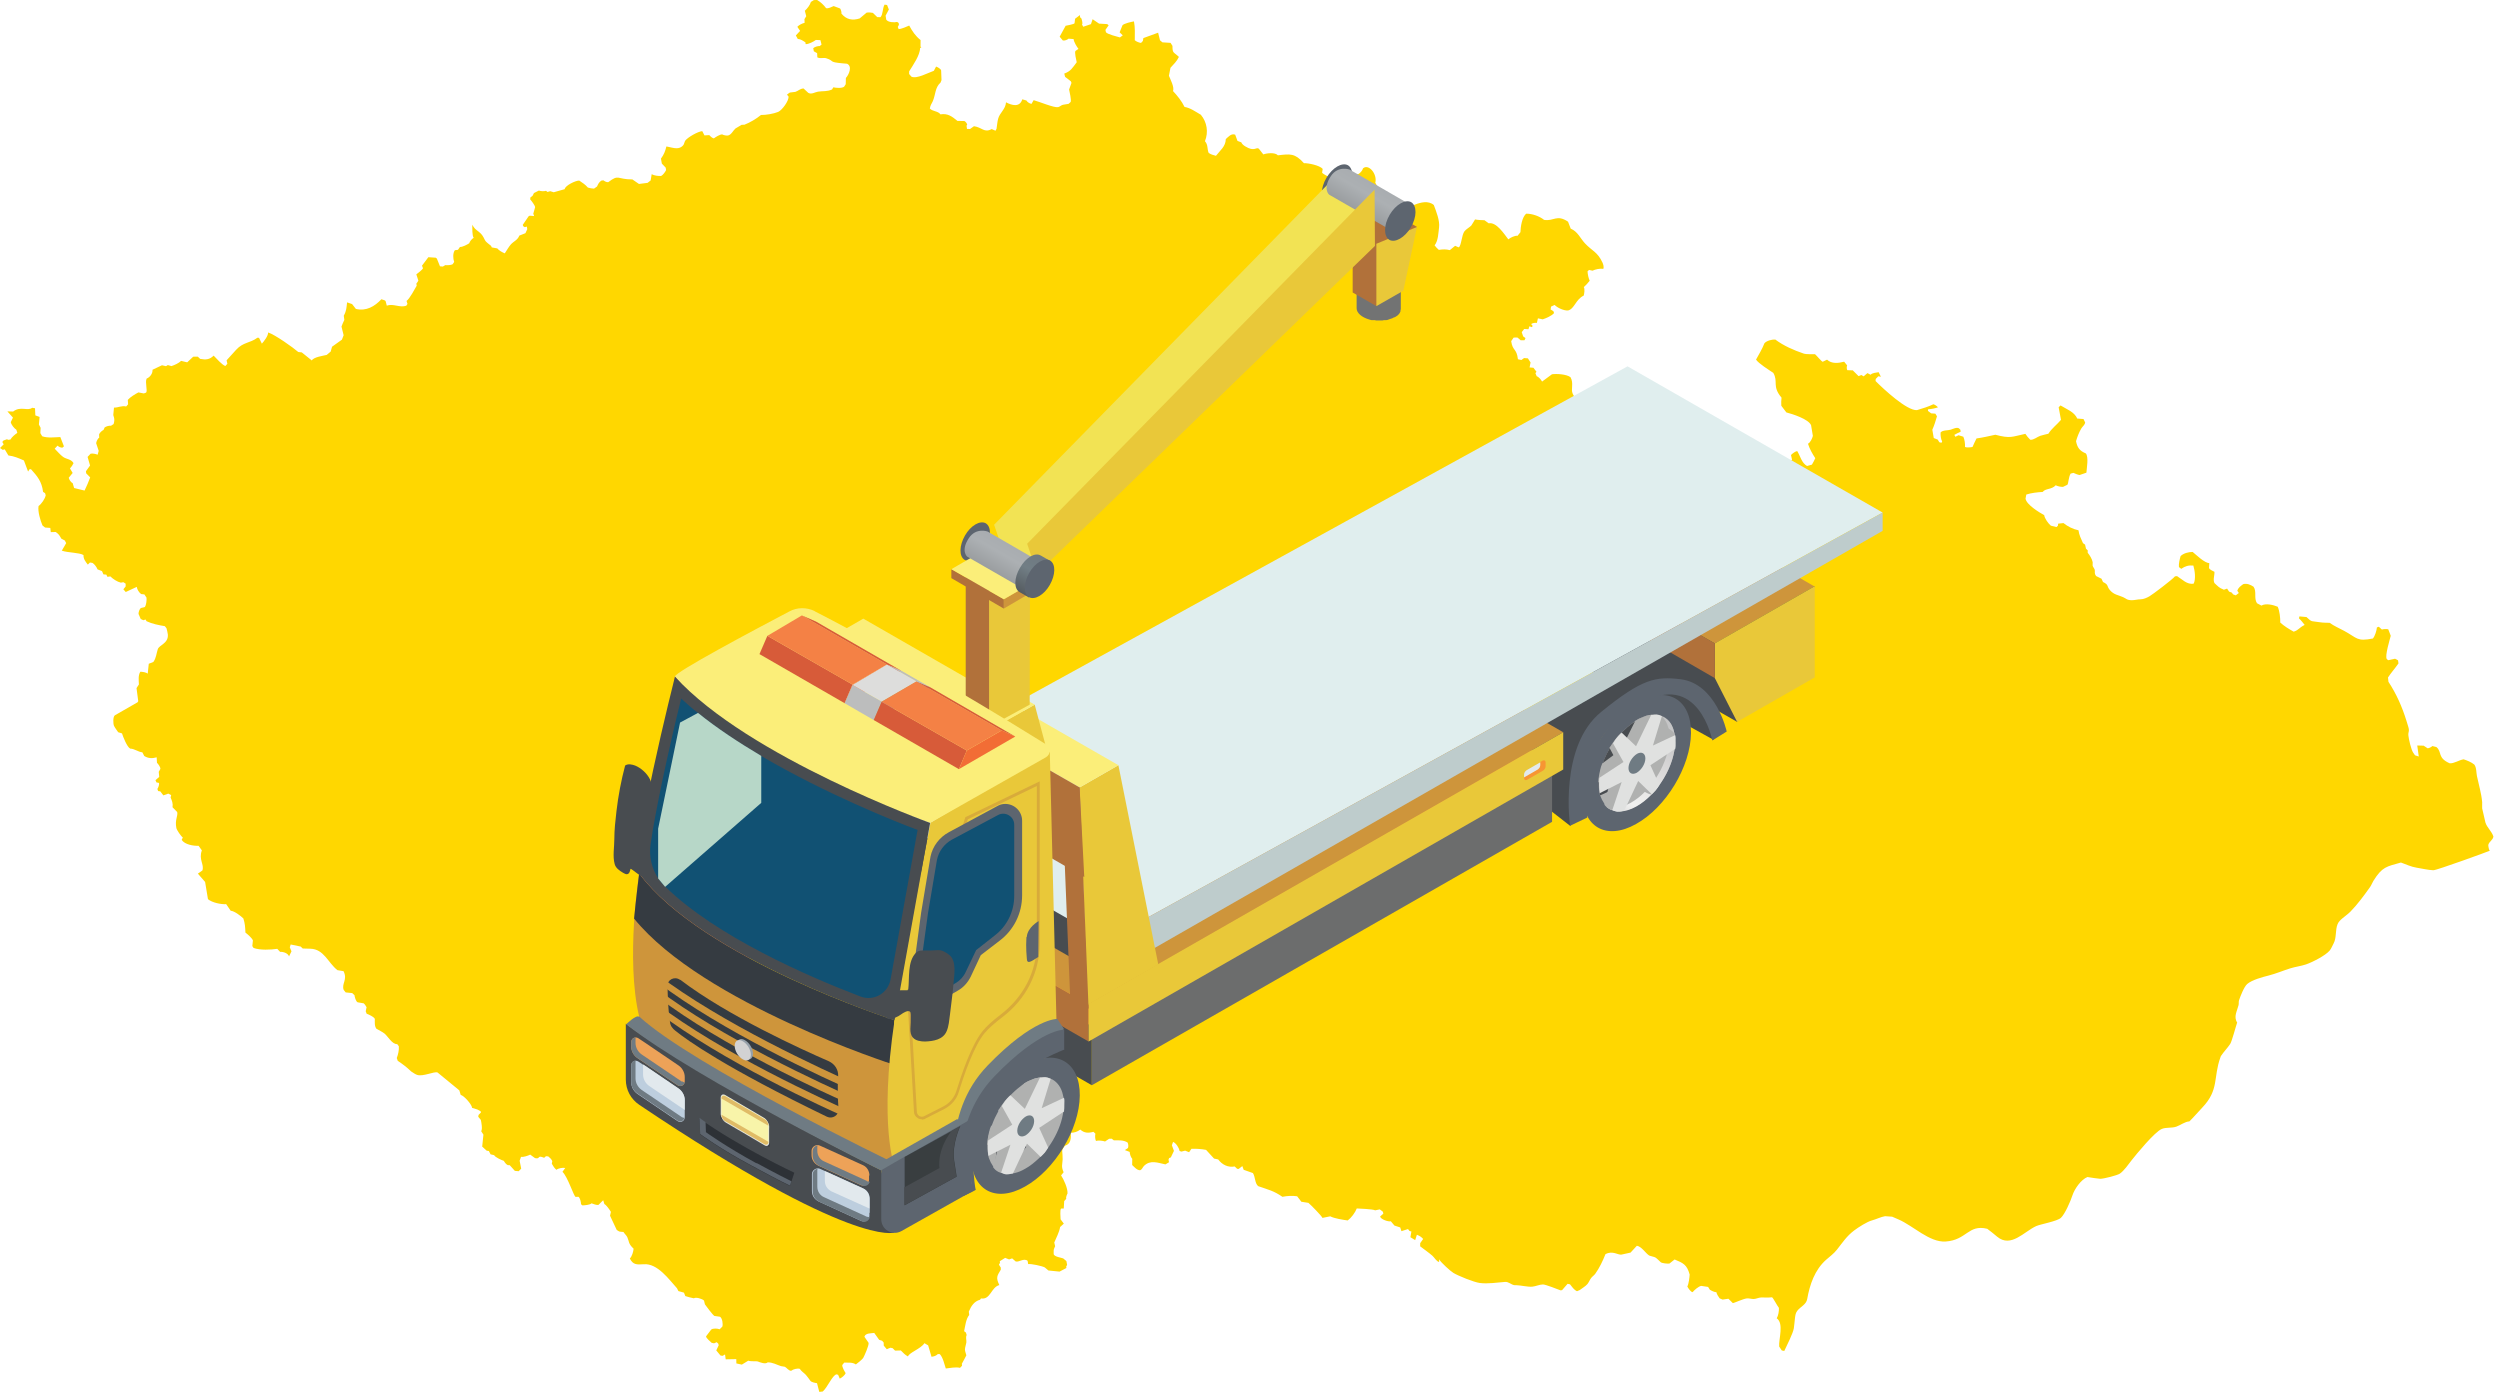 <svg width="264" height="147" viewBox="0 0 264 147" fill="none" xmlns="http://www.w3.org/2000/svg">
<path fill-rule="evenodd" clip-rule="evenodd" d="M188.42 142.662L188.155 142.608L187.882 142.193C187.816 141.42 188.406 139.747 187.621 139.212C187.794 138.935 187.871 138.431 187.854 138.113C187.685 137.917 187.251 137.059 187.127 136.994L186.752 137.02L185.975 137.013C185.712 137.022 185.457 137.166 185.205 137.175C184.971 137.185 184.693 137.087 184.465 137.112C184.058 137.156 183.11 137.614 182.985 137.607L182.521 137.146L181.905 137.236L181.595 137.106C181.466 136.935 181.293 136.669 181.248 136.455C181.052 136.464 180.716 136.295 180.559 136.193L180.375 135.898L179.633 135.789C179.324 135.875 178.937 136.215 178.739 136.453C178.542 136.439 178.256 136.006 178.182 135.856C178.338 135.56 178.406 134.917 178.429 134.594C178.142 133.535 177.732 133.374 176.838 133L176.294 133.43C176.128 133.46 175.509 133.409 175.37 133.287C175.207 133.143 174.976 132.886 174.794 132.781C174.703 132.729 174.207 132.621 174.139 132.574C173.748 132.31 173.346 131.629 172.853 131.552L172.186 132.274L171.235 132.484C170.885 132.561 170.291 132.021 169.534 132.442C169.264 133.132 168.896 133.905 168.461 134.509C168.345 134.672 168.147 134.797 168.025 134.957C167.876 135.151 167.784 135.414 167.628 135.601C167.447 135.82 167.052 136.049 166.82 136.229C166.791 136.252 166.578 136.334 166.53 136.354C166.2 136.197 166.016 135.9 165.792 135.624L165.537 135.571L164.954 136.241C164.932 136.244 164.811 136.268 164.797 136.262C164.505 136.151 163.198 135.634 162.933 135.637C162.581 135.641 162.168 135.839 161.811 135.872C161.356 135.916 160.618 135.731 160.116 135.716C160.023 135.713 159.967 135.73 159.876 135.708C159.564 135.636 159.294 135.343 158.939 135.37C158.087 135.433 157.107 135.596 156.253 135.481C155.638 135.399 153.986 134.727 153.479 134.42C153.173 134.235 152.174 133.337 151.971 132.984V133.263C151.714 133.239 151.45 132.769 151.266 132.61C150.862 132.259 150.396 131.941 149.97 131.613L149.972 131.278L150.286 130.833C150.052 130.581 149.934 130.53 149.625 130.387L149.444 130.956L148.94 130.651L149.044 130.046L148.848 129.994L148.685 129.788L147.992 130.011L147.865 129.617L147.252 129.419L146.872 128.966C146.63 129.041 145.771 128.761 145.747 128.454L146.082 128.161L146.027 127.951L145.705 127.709L145.217 127.812C144.958 127.669 143.472 127.631 143.275 127.613C143.098 128.064 142.707 128.593 142.318 128.881C141.858 128.816 140.886 128.67 140.474 128.443L139.653 128.611C139.564 128.396 138.458 127.268 138.168 127.021L137.423 126.905L136.979 126.327C136.491 126.249 135.906 126.287 135.424 126.383C134.492 125.742 133.98 125.647 132.862 125.257C132.503 124.959 132.569 124.293 132.309 123.875L131.332 123.531L131.19 123.138L130.8 123.442L130.639 123.422L130.384 123.179C129.677 123.309 129.061 122.995 128.64 122.436L128.203 122.345L127.362 121.427C126.866 121.33 126.318 121.297 125.814 121.314L125.567 121.676L125.152 121.507L124.76 121.609L124.564 121.546C124.512 121.219 124.195 120.712 123.876 120.581L123.751 120.943L123.968 121.532L123.642 122.219L123.457 122.293L123.396 122.46L123.445 122.734L123.067 122.96C122.268 122.794 121.484 122.454 120.809 123.117C120.656 123.267 120.62 123.495 120.389 123.579C120.058 123.579 119.782 123.233 119.557 123.027L119.566 122.37C119.409 122.212 119.303 121.858 119.297 121.642L118.789 121.45L119.114 121.231C119.178 121.076 119.155 120.794 119.072 120.649C118.621 120.371 118.121 120.424 117.619 120.417L117.394 120.245L117.121 120.255L116.694 120.542C116.472 120.462 115.972 120.399 115.736 120.489C115.636 120.288 115.622 119.93 115.676 119.716L115.467 119.518C114.934 119.667 114.505 119.666 114.081 119.283C113.735 119.529 113.476 119.606 113.077 119.627C113.118 120.199 113.075 120.807 112.475 120.984C112.367 121.075 112.161 121.372 112.169 121.528C112.184 121.82 112.226 122.143 112.215 122.433C112.194 122.977 112.039 123.172 112.319 123.788L112.051 124.12C112.338 124.563 112.764 125.483 112.729 126.036C112.666 126.141 112.534 126.459 112.598 126.585L112.379 126.843L112.333 127.617L112.047 127.625C111.915 127.757 111.994 128.567 111.999 128.762L112.34 129.216L111.947 129.574C111.861 130.123 111.542 130.699 111.33 131.212L111.422 131.598C111.229 132.05 111.273 131.896 111.27 132.455C111.401 132.732 112.03 132.795 112.276 132.889C112.298 132.897 112.573 133.137 112.61 133.168L112.685 133.565L112.58 133.782L112.622 133.895L111.888 134.282C111.495 134.25 111.105 134.208 110.713 134.164C110.634 134.098 110.37 133.863 110.33 133.841C110.048 133.688 108.889 133.44 108.573 133.486L108.516 133.143C108.107 132.819 107.601 133.323 107.253 133.207L106.883 132.884L106.559 132.996L106.146 132.83L105.579 133.183L105.6 133.36L105.485 133.549L105.68 133.852L105.682 134.081C105.297 134.736 105.141 134.899 105.53 135.703C104.655 135.93 104.605 137.28 103.593 137.116L103.496 137.252C102.864 137.421 102.549 137.929 102.307 138.507L102.349 138.86C101.997 139.288 101.927 140.04 101.812 140.574L101.999 140.715L102.078 140.978C101.947 141.251 102.083 141.513 102.045 141.78C102.012 142.009 101.902 142.274 101.898 142.502C101.896 142.68 102.005 142.947 102.047 143.122C101.904 143.422 101.73 143.716 101.573 144.009L101.589 144.227L101.377 144.444C100.952 144.331 100.3 144.469 99.876 144.513C99.725 144.068 99.583 143.355 99.246 142.995L99.045 142.987C98.809 143.194 98.652 143.232 98.368 143.276L98.012 142.07L97.62 141.841C97.224 142.445 96.024 142.818 95.881 143.241C95.567 143.075 95.381 142.863 95.127 142.61L94.519 142.626L94.264 142.37L94.04 142.32C93.922 142.368 93.753 142.414 93.646 142.481L93.324 142.097L93.317 141.775L93.149 141.583L92.836 141.483L92.32 140.757C91.987 140.811 91.397 140.753 91.281 141.16L91.725 141.809C91.764 142.094 91.285 143.168 91.154 143.399C91.078 143.532 90.537 143.983 90.381 144.084C89.992 143.834 89.621 143.913 89.151 143.889L88.951 144.136C88.886 144.317 89.207 144.862 89.303 145.005C89.216 145.226 88.886 145.491 88.678 145.584L88.505 145.178L88.335 145.132C87.903 145.213 87.382 146.514 86.884 146.942L86.516 146.984L86.276 146.061C86.1 146.043 85.692 145.968 85.576 145.814C85.424 145.613 85.271 145.373 85.102 145.189C84.89 144.959 84.644 144.836 84.455 144.546C84.2 144.479 83.762 144.58 83.56 144.75C83.328 144.803 83.068 144.425 82.889 144.334C82.841 144.31 82.552 144.289 82.479 144.266C82.007 144.116 81.582 143.852 81.067 143.868C80.827 144.097 80.259 143.86 80.011 143.768C79.884 143.72 79.319 143.792 79.014 143.688L78.339 144.103L77.761 143.978L77.752 143.523L76.634 143.545L76.564 143.029L76.308 143.178L76.083 143.142L75.638 142.603L75.893 142.065L75.857 141.901L75.685 141.735L75.404 141.855L75.153 141.803C75.02 141.673 74.542 141.29 74.561 141.115L75.103 140.404C75.305 140.247 75.777 140.285 75.995 140.372L76.279 140.091C76.367 139.839 76.28 139.2 76.033 139.048L75.435 138.962C75.269 138.858 74.518 137.866 74.439 137.738C74.424 137.714 74.355 137.388 74.344 137.341C74.148 137.143 73.47 136.949 73.275 137.101C72.988 137.057 72.649 136.947 72.368 136.866L72.228 136.504L71.638 136.338C71.617 136.295 71.514 136.067 71.492 136.043C70.656 135.125 69.434 133.382 67.976 133.505C67.245 133.55 66.85 133.577 66.51 132.896C66.738 132.693 66.89 132.148 66.907 131.86C66.331 131.323 66.46 131.131 66.242 130.645C66.162 130.467 65.945 130.277 65.835 130.096C65.355 130.05 65.476 130.108 65.126 129.882L64.42 128.381L64.513 127.973C64.379 127.755 64.055 127.273 63.821 127.144L63.697 126.743L63.203 127.234C62.992 127.285 62.67 127.136 62.462 127.07C62.335 127.236 61.695 127.287 61.508 127.29L61.357 127.168C61.356 126.968 61.269 126.503 61.081 126.378L60.781 126.391C60.576 126.291 59.954 124.275 59.395 123.742L59.69 123.34C59.423 123.278 58.971 123.365 58.752 123.531C58.526 123.338 58.42 123.143 58.27 122.887L58.323 122.612C58.198 122.365 58.12 122.309 57.896 122.117L57.654 122.094L57.462 122.264C56.657 121.925 57.127 122.441 56.497 122.297L55.99 121.928C55.765 122.041 55.282 122.212 55.02 122.162L54.874 122.577L55.039 123.41L54.771 123.681L54.368 123.644L53.828 123.045L53.625 123.04C53.467 122.979 53.277 122.731 53.207 122.587C52.975 122.51 52.3 122.222 52.179 121.985L51.807 121.899L51.623 121.547L51.396 121.513L50.92 121.081L51.049 119.82L50.812 119.45C50.974 119.255 50.828 118.47 50.772 118.253L50.503 117.936L50.534 117.738L50.789 117.478L50.759 117.355L50.411 117.163L49.856 116.993C49.818 116.606 48.959 115.666 48.652 115.627L48.505 115.144L46.205 113.254C45.837 113.117 44.682 113.718 44.05 113.509C43.874 113.451 43.658 113.305 43.413 113.141C42.98 112.722 42.517 112.359 42.007 112.032L41.898 111.728C42.041 111.372 42.155 110.874 42.116 110.487L41.946 110.258C41.415 110.297 40.958 109.431 40.616 109.153C40.381 108.962 40.015 108.794 39.75 108.637C39.531 108.351 39.584 107.943 39.582 107.605C39.521 107.385 38.907 107.114 38.719 107.05L38.62 106.787L38.711 106.365C38.639 106.229 38.526 106.052 38.407 105.952L37.762 105.842C37.575 105.742 37.451 105.277 37.433 105.091L37.194 104.87L36.505 104.799L36.296 104.541C36.037 103.877 36.739 103.466 36.276 102.556L35.632 102.449C34.638 101.671 34.214 100.225 32.785 100.185L31.968 100.162L31.755 99.958L30.696 99.737L30.602 100.037L30.781 100.461L30.521 100.995C30.415 100.656 29.894 100.488 29.58 100.517L29.28 100.198C28.582 100.299 27.459 100.357 26.778 100.103L26.645 99.905L26.707 99.308C26.61 99.051 26.125 98.64 25.917 98.48C25.888 97.867 25.876 97.551 25.7 96.991C25.438 96.729 24.757 96.201 24.36 96.174L23.886 95.479C23.33 95.514 22.402 95.32 21.961 94.952L21.659 93.134L20.896 92.257L21.374 91.92C21.588 91.272 20.96 90.79 21.315 89.799L20.971 89.317C20.434 89.337 19.523 89.197 19.187 88.695L19.304 88.438C19.103 88.3 18.666 87.647 18.625 87.447C18.445 86.577 18.814 86.16 18.712 85.753L18.219 85.245C18.284 84.853 18.161 84.559 18.014 84.213L18.076 83.963L17.772 83.805L17.25 83.992L16.927 83.567L16.697 83.536L16.619 83.316C16.706 83.185 16.857 82.833 16.78 82.672L16.523 82.624L16.418 82.389L16.814 82.038L16.763 81.504L16.938 81.196C16.947 81.001 16.707 80.676 16.578 80.553L16.543 79.973C16.077 80.111 15.649 80.091 15.235 79.835L15.032 79.445C14.555 79.397 14.224 79.067 13.745 79.052C13.407 78.871 12.99 77.786 12.883 77.448L12.48 77.324C12.345 77.116 12.143 76.869 12.038 76.648C11.943 76.447 11.91 75.662 12.14 75.53L14.533 74.157L14.597 74.04L14.417 72.661L14.668 72.277C14.655 71.828 14.571 71.341 14.816 70.937C15.008 70.934 15.455 70.992 15.599 71.143L15.711 70.093L16.195 69.902C16.499 69.487 16.508 69.023 16.661 68.558C16.81 68.104 17.795 67.952 17.725 67.005C17.71 66.803 17.628 66.552 17.584 66.35C17.581 66.332 17.43 66.15 17.409 66.124C16.783 66.022 16.056 65.877 15.479 65.601L15.368 65.419L15.14 65.495L14.861 65.367L14.628 64.828C14.624 64.646 14.725 64.314 14.885 64.203L15.294 64.101C15.455 63.877 15.497 63.369 15.471 63.11L15.249 62.772L14.906 62.732C14.694 62.591 14.469 62.228 14.442 61.974L13.279 62.516L13.026 62.23L13.271 61.927L13.266 61.632L13.029 61.48L12.763 61.528C12.379 61.44 11.928 61.143 11.654 60.869L11.346 60.914L11.227 60.678L10.923 60.655L10.772 60.309L10.301 60.127C10.206 59.886 9.992 59.591 9.774 59.446L9.501 59.399L9.275 59.623C9.033 59.313 8.802 59.036 8.815 58.612C8.362 58.342 7.203 58.382 6.526 58.151L6.989 57.354L6.844 57.077L6.485 56.89C6.241 56.488 6.247 56.447 5.888 56.178L5.361 56.192L5.312 55.748L4.761 55.708L4.486 55.488C4.274 54.996 3.964 53.987 4.074 53.435C4.391 53.207 4.739 52.691 4.827 52.31L4.761 52.078L4.549 51.944C4.41 50.842 3.952 50.308 3.275 49.549L3.121 49.551L2.965 49.795L2.526 48.625C1.893 48.352 1.539 48.185 0.885 48.096L0.503 47.453L0.291 47.505L0 47.31L0.39 46.922L0.242 46.671L0.366 46.519L0.736 46.383L0.87 46.447L1.109 46.41C1.243 46.151 1.595 45.868 1.829 45.712L1.73 45.383C1.492 45.231 1.194 44.861 1.136 44.578L1.367 44.099L0.777 43.441L1.388 43.458C2.163 42.849 2.941 43.443 3.394 43.062L3.697 43.111L3.733 43.864L4.182 44.029L4.108 44.828L4.29 45.175L4.261 45.737L4.456 46.071C5.052 46.279 5.75 46.172 6.37 46.154L6.752 47.133L6.603 47.269C6.44 47.293 6.182 47.179 6.076 47.058L5.774 47.384C6.043 47.646 6.365 48.038 6.666 48.252C7.024 48.507 7.503 48.462 7.767 48.907C7.681 49.104 7.539 49.315 7.39 49.469L7.673 49.945L7.259 50.451C7.297 50.639 7.484 50.941 7.673 51.016L7.827 51.536L8.93 51.804C9.148 51.346 9.353 50.892 9.524 50.413L9.1 49.981L9.075 49.763C9.225 49.566 9.37 49.365 9.51 49.16L9.249 48.249L9.568 47.912C9.769 47.858 10.126 47.938 10.309 48.019L10.423 47.613L10.154 46.802C10.175 46.63 10.309 46.309 10.478 46.224L10.464 45.874C10.527 45.692 10.764 45.479 10.932 45.4L11.05 45.14C11.207 45.021 11.522 44.929 11.718 44.961L11.997 44.781C12.187 44.165 11.948 43.955 11.965 43.788L12.037 43.043C12.526 43.051 12.785 42.818 13.327 42.922L13.527 42.697L13.495 42.227C13.761 41.924 14.267 41.621 14.616 41.438L15.192 41.548L15.423 41.459C15.617 41.269 15.287 40.378 15.487 39.976C15.84 39.839 16.14 39.431 16.106 39.044L17.106 38.571L17.531 38.67L17.722 38.55L18.104 38.66C18.421 38.556 18.883 38.352 19.125 38.108L19.768 38.264L20.402 37.668L20.891 37.665L21.137 37.899C21.722 38.005 22.131 37.987 22.561 37.554C22.89 37.882 23.39 38.483 23.794 38.654L24.009 38.415L23.929 38.047L24.932 36.942C25.681 36.113 26.394 36.255 27.187 35.661L27.354 35.676L27.651 36.288C27.852 36.08 28.352 35.432 28.31 35.108C29.035 35.33 30.979 36.718 31.497 37.172L31.869 37.214L32.926 38.064C33.132 37.701 34.127 37.57 34.499 37.48C34.516 37.475 34.89 37.152 34.92 37.126L35.065 36.613L36.106 35.868L36.287 35.401L36.061 34.484C36.142 34.242 36.255 34.016 36.362 33.785L36.303 33.338C36.59 32.82 36.588 32.489 36.651 31.931L37.181 32.11L37.583 32.624C38.681 32.882 39.559 32.362 40.276 31.6C40.851 31.799 40.653 31.646 40.845 32.277C41.524 32.026 42.198 32.519 42.9 32.288L43.029 32.098L42.932 31.781C43.31 31.47 43.751 30.592 44.004 30.168L43.968 29.951C44.048 29.852 44.119 29.744 44.179 29.633L43.965 28.972C44.076 28.88 44.667 28.445 44.664 28.32L44.562 28.057L45.234 27.161L46.013 27.213L46.131 27.304L46.462 28.123L46.767 28.149L47.02 27.997C47.207 28.014 47.63 28.007 47.8 27.903L47.962 27.661C47.832 27.319 47.805 26.729 48.035 26.42L48.362 26.381L48.573 26.077C48.822 26.107 49.355 25.819 49.548 25.691C49.612 25.488 49.831 25.212 50.023 25.115C49.843 24.899 49.882 24.058 49.873 23.734L50.009 23.959C50.175 24.231 50.501 24.401 50.728 24.622C51.098 24.98 51.133 25.289 51.28 25.466C51.42 25.634 51.681 25.812 51.852 25.958C51.863 25.968 51.923 26.105 51.934 26.127L52.512 26.231C52.682 26.449 53.054 26.655 53.304 26.755C53.502 26.462 53.709 26.081 53.941 25.818C54.238 25.479 54.661 25.359 54.843 24.878L55.486 24.625L55.68 24.2L55.636 23.928L55.406 23.988L55.248 23.881L55.205 23.743L55.827 22.831L55.944 22.776L56.403 22.817L56.315 22.567L56.507 21.887C56.506 21.69 56.106 21.187 55.984 21.048L56.018 20.837C56.313 20.636 56.21 20.73 56.385 20.386L56.902 20.123C57.106 20.194 57.451 20.221 57.659 20.15L57.815 20.27L58.104 20.189L58.473 20.303C58.859 20.196 59.246 20.091 59.631 19.977C59.669 19.595 60.792 19.054 61.168 19.069C61.539 19.317 61.8 19.486 62.08 19.807C62.298 19.866 62.499 19.914 62.729 19.919L63.046 19.694C63.164 19.434 63.257 19.225 63.517 19.066L63.73 19.045C63.836 19.142 64.081 19.265 64.231 19.238C65.384 18.354 65.145 18.958 66.778 18.946L67.475 19.426L68.387 19.309L68.708 19.056L68.817 18.396C69.089 18.545 69.51 18.597 69.813 18.583C70.015 18.481 70.248 18.157 70.34 17.96L70.296 17.702L69.89 17.275L69.797 16.751C70.119 16.307 70.245 15.974 70.37 15.467L70.526 15.497C71.114 15.609 71.737 15.873 72.175 15.3C72.228 15.232 72.312 14.914 72.364 14.847C72.641 14.489 73.702 13.884 74.158 13.848L74.393 14.299L74.904 14.267C74.987 14.375 75.237 14.61 75.391 14.608C75.56 14.477 76.034 14.177 76.266 14.194C76.4 14.275 76.737 14.343 76.888 14.308C77.238 14.226 77.421 13.774 77.671 13.563L78.317 13.182C78.37 13.159 78.558 13.19 78.614 13.169C79.209 12.937 79.866 12.548 80.359 12.142C80.897 12.15 81.685 12.014 82.171 11.819C82.578 11.656 83.339 10.617 83.265 10.18L83.101 10.003C83.165 9.953 83.357 9.78 83.426 9.771C83.505 9.761 83.945 9.716 83.995 9.7C84.306 9.596 84.469 9.368 84.853 9.341L85.353 9.805C85.699 10.003 86.053 9.729 86.383 9.678C86.913 9.597 87.336 9.688 87.864 9.447L88.002 9.219C88.259 9.286 88.906 9.341 89.139 9.156L89.31 8.891L89.325 8.234C89.637 7.9 90.039 7.002 89.449 6.73L88.991 6.69C87.425 6.551 88.183 6.447 87.248 6.151C86.964 6.061 86.627 6.221 86.311 6.059L86.288 5.614L85.942 5.419L85.878 5.09C86.029 4.945 86.364 4.853 86.568 4.862L86.755 4.706L86.636 4.237L86.157 4.218C85.914 4.397 85.394 4.671 85.076 4.662L85.054 4.473C84.794 4.304 84.57 4.137 84.243 4.11L84.042 3.742L84.491 3.263L84.198 2.832C84.363 2.638 84.725 2.466 84.966 2.41L84.951 2.018L85.14 1.714L84.99 1.136C85.235 0.927 85.546 0.523 85.63 0.204L85.949 0.006L86.289 0C86.635 0.198 87.001 0.533 87.231 0.857C87.443 0.946 87.829 0.724 88.034 0.641L88.714 0.896C88.808 1.024 88.879 1.275 88.854 1.433C89.368 2.072 90.02 2.193 90.782 1.946L91.515 1.334C91.773 1.296 91.909 1.314 92.178 1.36L92.638 1.808L92.978 1.816C93.269 1.49 93.173 0.893 93.41 0.489L93.674 0.528L93.863 1.003L93.52 1.654L93.587 2.077C93.779 2.368 94.45 2.392 94.737 2.315L94.895 2.423L94.929 2.615L94.805 2.846L94.894 3.069C95.15 3.082 95.786 2.804 96.012 2.698C96.335 3.292 96.674 3.811 97.213 4.23L97.206 4.915L97.295 5.004L97.16 5.071C97.161 5.824 96.407 6.891 96.007 7.535L96.003 7.815L96.241 8.094C96.785 8.367 98.003 7.687 98.615 7.476L98.85 7.03C98.996 7.079 99.344 7.261 99.384 7.434L99.423 8.46C99.423 8.476 99.322 8.718 99.322 8.718C98.726 9.255 98.811 9.964 98.508 10.677C98.387 10.961 98.243 11.086 98.192 11.464C98.502 11.78 99.072 11.723 99.311 12.076C100.08 11.952 100.514 12.282 101.109 12.77L101.828 12.779C101.964 12.823 102.106 13.028 102.137 13.16L102.067 13.274L102.113 13.615L102.438 13.621L102.852 13.327C103.709 13.447 103.926 14.06 104.722 13.629L105.125 13.806C105.14 13.778 105.231 13.622 105.234 13.602C105.286 13.265 105.316 12.887 105.398 12.558C105.558 11.908 106.188 11.555 106.235 10.804C106.846 11.127 107.679 11.373 107.955 10.487L108.391 10.614C108.475 10.781 108.747 10.949 108.93 10.966L109.152 10.577C109.766 10.742 111.308 11.394 111.728 11.317C111.899 11.285 112.082 11.092 112.253 11.064L112.844 10.966C112.918 10.898 112.989 10.825 113.067 10.762C113.142 10.504 112.942 9.704 112.896 9.452L113.149 8.754L113.084 8.586C112.877 8.434 112.677 8.273 112.474 8.117L112.387 7.771C113.098 7.504 113.237 7.184 113.701 6.573C113.667 6.388 113.438 5.494 113.577 5.373L113.886 5.163C113.703 4.925 113.4 4.439 113.372 4.126L112.838 4.084C112.711 4.207 112.413 4.319 112.235 4.274L111.9 3.876L112.532 2.721C112.616 2.702 113.417 2.562 113.471 2.458L113.529 1.979L114.042 1.591L114.057 1.82L114.209 1.971C114.244 2.133 114.362 2.458 114.262 2.596L114.391 2.825C114.664 2.742 114.934 2.641 115.205 2.549L115.38 2.03L116.061 2.494L116.92 2.545L117.074 2.669L116.733 3.157L116.788 3.405C116.935 3.619 118 3.873 118.267 3.954L118.564 3.732L118.233 3.414L118.535 2.666C118.713 2.468 119.5 2.3 119.748 2.26C119.876 2.926 119.834 3.565 119.833 4.246C119.983 4.392 120.291 4.507 120.492 4.534L120.688 4.326L120.739 4.022L122.297 3.453L122.496 4.256L122.753 4.472L123.611 4.525L123.813 4.845C123.811 5.656 123.913 5.456 124.492 6.009C124.281 6.465 123.933 6.797 123.6 7.161L123.439 8.004C123.571 8.341 124.049 9.232 123.865 9.612C124.32 10.09 124.801 10.694 125.087 11.293C125.682 11.385 126.21 11.77 126.722 12.067C126.745 12.08 126.793 12.098 126.809 12.117C127.463 12.902 127.628 13.955 127.242 14.909C127.598 15.314 127.45 15.721 127.638 16.15C127.907 16.325 128.081 16.365 128.406 16.452C128.847 15.876 129.426 15.486 129.444 14.687C129.732 14.434 130.011 14.072 130.435 14.219L130.677 14.88L131.082 15.032C131.144 15.216 131.351 15.365 131.499 15.457C132.479 16.061 132.635 15.498 132.933 15.701L133.406 16.306C133.77 16.171 134.647 16.066 134.947 16.402C136.238 16.252 136.724 16.159 137.694 17.23C138.169 17.217 139.36 17.461 139.677 17.836L139.615 18.22C139.634 18.336 140.143 18.581 140.251 18.643L141.245 18.597L141.707 18.839C141.962 18.505 142.408 18.227 142.842 18.247C142.978 18.362 143.274 18.426 143.445 18.384C143.633 18.277 143.884 18 143.932 17.783C144.522 17.249 145.467 18.384 145.232 19.295C145.41 19.628 145.686 20.185 146.089 20.298C146.279 20.953 146.653 21.737 146.543 22.438L147.309 22.61L147.535 22.287C147.861 22.179 148.192 22.052 148.523 21.961C148.603 21.939 148.834 21.936 148.896 21.911C149.064 21.845 149.216 21.687 149.384 21.62C150.021 21.367 150.827 21.156 151.41 21.648C151.668 22.338 152.059 23.306 151.965 24.017C151.885 24.619 151.883 25.405 151.495 25.912C151.626 26.09 151.772 26.241 151.94 26.387C152.325 26.327 152.719 26.305 153.1 26.415L153.66 25.959L154.041 26.123C154.323 25.959 154.346 24.817 154.647 24.424C154.815 24.206 155.166 24.02 155.366 23.82C155.398 23.789 155.721 23.244 155.765 23.172C156.098 23.238 156.424 23.246 156.761 23.256L157.209 23.582C158.025 23.418 158.846 24.722 159.28 25.278C159.488 25.096 159.964 24.863 160.253 24.898L160.558 24.518C160.572 23.981 160.72 22.901 161.178 22.563C161.809 22.564 162.567 22.825 163.057 23.22C164.102 23.387 164.389 22.605 165.585 23.411L165.866 24.143C166.618 24.458 166.863 25.153 167.375 25.701C168.125 26.505 168.688 26.588 169.21 27.703C169.295 27.885 169.4 28.186 169.305 28.4C168.993 28.319 168.448 28.446 168.171 28.585L167.803 28.504L167.645 28.652C167.662 28.976 167.739 29.347 167.87 29.645C167.677 29.887 167.485 30.115 167.25 30.32C167.376 30.512 167.3 31.018 167.24 31.216C166.385 31.62 166.278 32.607 165.585 32.789C165.143 32.816 164.471 32.512 164.167 32.201L163.791 32.377L163.744 32.68L164.036 32.856L164.109 33.059C163.878 33.346 163.243 33.617 162.91 33.723L162.405 33.617L162.294 34.1C162.126 34.069 161.827 34.108 161.688 34.22L161.847 34.413L161.777 34.549L161.498 34.458L161.407 34.768L160.958 34.739L160.694 35.072L160.845 35.521L161.093 35.703L160.991 35.928L160.592 35.936L160.24 35.641L159.84 35.649C159.76 35.778 159.668 35.9 159.581 36.024C159.729 37.087 160.158 36.763 160.293 37.936L160.659 38.017L160.942 37.811L161.346 37.843L161.628 38.277L161.523 38.803L161.929 38.835L162.255 39.261L162.141 39.404L162.274 39.729C162.488 39.795 162.75 40.103 162.842 40.295L163.889 39.522C164.391 39.454 165.406 39.511 165.842 39.829C166.221 40.49 165.847 41.09 166.082 41.588C166.293 42.034 166.778 42.533 167.067 42.956C167.644 43.022 168.223 42.993 168.802 43.027C168.83 43.05 169.007 43.187 169.018 43.206C169.21 43.53 169.394 43.897 169.611 44.204C169.959 44.698 169.987 44.474 170.192 45.151C170.352 45.359 170.597 45.453 170.739 45.63C171.158 46.149 171.077 46.594 171.849 46.763L172.243 47.756L172.544 47.953H172.796C173.02 48.177 173.694 48.715 173.672 49.017L173.603 49.267L173.877 49.721C173.74 49.917 173.65 50.569 173.678 50.778C173.747 51.287 174.076 51.447 173.822 52.162C173.84 52.395 174.546 52.892 174.727 53.007L174.789 53.177L174.582 53.6L174.725 53.798L175.655 54.152C175.835 54.727 176.308 55.102 176.718 55.512L177.423 55.511C177.717 55.826 178.044 56.053 178.46 56.117C178.987 56.198 179.183 56.233 179.705 56.081C180.092 55.423 180.461 54.752 180.808 54.072L181.509 54.03C181.912 53.72 182.404 53.118 182.611 52.662C182.754 52.347 182.8 51.934 182.915 51.602C182.991 51.384 183.194 51.119 183.312 50.916L183.92 50.843L184.03 50.319C184.211 50.068 184.516 49.823 184.786 49.675C184.971 49.748 185.161 50.038 185.21 50.22L185.807 50.403C186.242 50.105 186.446 49.569 186.566 49.077C187.318 48.6 187.71 48.728 188.486 48.891C188.671 48.845 189.106 48.7 189.238 48.545L189.129 48.049C189.278 47.891 189.564 47.676 189.784 47.63C190.122 48.165 190.239 48.877 190.825 49.209L191.338 49.065C191.47 48.847 191.59 48.616 191.693 48.384C191.392 47.929 191.083 47.383 190.923 46.858C191.17 46.744 191.385 46.273 191.438 46.031L191.25 44.903C190.993 44.265 189.294 43.719 188.641 43.552L188.107 42.85C188.086 42.568 188.096 42.275 188.131 41.995C187.097 40.775 187.812 40.323 187.26 39.374C186.799 39.065 185.702 38.382 185.437 37.973C185.745 37.41 186.092 36.849 186.324 36.249C186.548 35.98 187.14 35.827 187.472 35.856C188.36 36.521 189.417 36.98 190.46 37.334C190.77 37.438 191.337 37.385 191.668 37.405C191.823 37.529 192.364 38.192 192.479 38.203L192.938 37.979C193.411 38.444 194.157 38.352 194.741 38.195L195.057 38.583C195.007 38.709 194.991 38.974 195.077 39.092L195.654 39.11L196.265 39.72L196.56 39.6L196.799 39.743L197.2 39.399L197.532 39.573C197.726 39.365 198.125 39.353 198.385 39.304L198.623 39.788L198.351 39.733L198.076 40.021L198.059 40.236C198.918 41.103 201.378 43.384 202.427 43.31C203.004 43.138 203.624 42.955 204.166 42.687C204.333 42.74 204.541 42.873 204.648 43.015C204.327 43.123 203.952 43.206 203.611 43.218L203.589 43.39L203.93 43.65L204.377 43.683L204.544 43.963C204.401 44.446 204.264 44.919 204.053 45.379L204.205 46.256L204.623 46.421L204.79 46.7L205.018 46.759L205.09 46.623C204.952 46.361 204.904 45.954 204.928 45.664C205.153 45.402 205.701 45.472 205.999 45.373C206.221 45.3 206.636 45.087 206.866 45.232L207.017 45.385L207.043 45.595C206.801 45.69 206.604 45.794 206.376 45.925L206.488 46.125L206.822 45.961L207.327 46.117C207.467 46.428 207.526 46.865 207.503 47.203C207.698 47.287 208.102 47.242 208.298 47.198C208.431 46.895 208.569 46.594 208.72 46.3C209.375 46.211 210.02 46.058 210.706 45.909C212.339 46.336 212.441 46.115 213.879 45.814C214.025 46.033 214.203 46.257 214.394 46.437C214.77 46.471 215.111 46.137 215.451 46.023C215.724 45.932 216.029 45.875 216.308 45.803C216.666 45.232 217.209 44.846 217.64 44.339L217.394 43.005L217.593 42.814C218.203 43.2 219.071 43.499 219.348 44.196L220.018 44.251L220.193 44.615C220.148 44.895 219.91 45.031 219.781 45.254C219.539 45.671 219.361 46.128 219.229 46.59C219.366 47.278 219.61 47.607 220.264 47.88C220.577 48.252 220.361 49.418 220.324 49.915L219.603 50.163C219.386 50.125 219.157 50.026 218.959 49.936L218.658 50.011C218.427 50.391 218.44 51.047 218.311 51.195L217.852 51.416C217.609 51.42 217.301 51.354 217.082 51.245C216.656 51.718 215.999 51.558 215.709 51.948C215.148 51.983 214.515 52.047 213.977 52.224L213.897 52.657C213.991 53.302 215.383 54.135 215.866 54.397C215.917 54.762 216.298 55.283 216.569 55.511L217.159 55.658L217.318 55.514L217.337 55.298L217.903 55.237C218.362 55.605 218.909 55.876 219.489 55.999C219.547 56.494 219.764 56.902 219.963 57.356L220.184 57.512L220.281 57.945L220.463 58.117L220.461 58.372C220.677 58.632 220.926 59.032 220.988 59.371C221.002 59.45 220.963 59.667 220.981 59.735C221.021 59.881 221.163 60.025 221.204 60.171C221.259 60.367 221.117 60.514 221.351 60.83L221.919 61.114L222.078 61.461C222.708 61.752 222.444 61.899 222.812 62.323C223.24 62.815 223.655 62.819 224.198 63.058C224.525 63.202 224.592 63.383 225.133 63.383C225.425 63.383 225.731 63.286 226.044 63.286C226.362 63.286 226.706 63.126 226.975 62.974C227.314 62.782 229.406 61.197 229.679 60.861L229.897 60.839C230.438 61.168 230.951 61.767 231.655 61.63C231.892 61.141 231.775 60.242 231.617 59.722C231.112 59.672 230.74 59.789 230.338 60.069L230.096 59.883C230.05 59.567 230.185 59.012 230.273 58.716C230.615 58.41 231.096 58.292 231.544 58.285C231.921 58.59 232.803 59.465 233.302 59.462C233.298 59.633 233.281 59.805 233.271 59.975C233.323 60.164 233.681 60.284 233.845 60.383C233.871 60.776 233.669 61.201 233.845 61.572C234.294 61.981 234.302 62.053 234.845 62.276L235.182 62.156L235.393 62.475L235.667 62.574L235.821 62.769L236.096 62.869L236.419 62.624L236.261 62.385C236.367 62.03 236.614 61.893 236.887 61.684C237.288 61.583 237.643 61.742 237.97 61.955C238.339 62.467 237.983 63.164 238.337 63.701L238.804 63.951C239.271 63.676 240.074 63.882 240.527 64.073C240.729 64.513 240.807 65.266 240.796 65.744C241.224 66.13 241.714 66.427 242.215 66.705C242.754 66.531 242.753 66.3 243.372 65.991C243.173 65.747 243.008 65.512 242.768 65.296L242.82 65.092L243.563 65.16C244.187 65.747 244.018 65.55 245.021 65.715C245.341 65.767 245.686 65.756 246.011 65.77C246.515 66.132 247.015 66.331 247.558 66.627C248.944 67.38 248.868 67.766 250.581 67.425C250.808 67.14 250.965 66.612 251.003 66.258L251.201 66.182L251.526 66.478C251.717 66.428 252.005 66.4 252.2 66.454L252.463 67.141C252.384 67.467 251.824 69.265 252.041 69.59L252.188 69.718L252.92 69.562L253.232 69.731L253.279 70.055C252.928 70.569 252.513 71.021 252.172 71.544C252.176 71.582 252.21 71.983 252.219 71.996C253.066 73.287 253.665 74.642 254.121 76.118L254.309 76.73C254.476 77.263 254.286 77.257 254.325 77.669C254.361 78.054 254.619 79.172 254.835 79.485L255.024 79.759L255.422 79.888C255.378 79.499 255.315 79.111 255.261 78.724L255.939 78.744C256.074 78.842 256.216 78.935 256.359 79.021C256.519 79.011 256.747 78.893 256.858 78.781L257.284 78.89C257.911 79.411 257.36 80.014 258.678 80.602C259.128 80.653 259.685 80.252 260.161 80.183C260.547 80.316 260.964 80.476 261.283 80.735C261.528 81.047 261.488 81.585 261.566 81.96C261.752 82.856 262.039 83.797 262.117 84.708C262.134 84.923 262.095 85.152 262.117 85.367C262.123 85.438 262.445 86.811 262.461 86.861C262.628 87.393 263.118 87.774 263.303 88.33C263.261 88.722 262.848 88.854 262.762 89.231C262.757 89.321 262.827 89.805 262.933 89.832C262.707 89.943 257.299 91.908 256.961 91.897C256.401 91.878 255.739 91.71 255.178 91.624C254.628 91.54 254.061 91.27 253.538 91.083C252.016 91.514 251.565 91.521 250.633 93.017C250.504 93.225 250.426 93.463 250.284 93.663C249.648 94.558 248.972 95.483 248.203 96.271C247.945 96.535 247.624 96.744 247.346 96.987C247.143 97.164 246.951 97.338 246.847 97.595C246.591 98.225 246.751 99.037 246.43 99.624C246.314 99.836 246.173 100.189 246.022 100.37C245.575 100.908 244.171 101.619 243.506 101.844C242.985 102.019 242.403 102.087 241.869 102.253C241.101 102.492 240.353 102.816 239.574 103.014C238.924 103.179 237.837 103.465 237.308 103.908C236.977 104.185 236.569 105.238 236.441 105.628C236.393 105.773 236.429 105.981 236.394 106.133C236.249 106.748 235.84 107.359 236.244 107.98C236.123 108.305 235.688 109.973 235.508 110.242C235.211 110.688 234.822 111.07 234.522 111.529C234.501 111.56 234.492 111.612 234.479 111.646C233.704 113.781 234.356 115.07 232.575 116.946C232.11 117.435 231.68 117.947 231.199 118.421C230.745 118.434 230.261 118.821 229.819 118.975C229.318 119.148 228.751 119.023 228.286 119.215C227.534 119.526 225.586 121.9 225.112 122.506C224.77 122.944 224.303 123.63 223.854 123.937C223.598 124.113 222.147 124.486 221.781 124.481C221.656 124.48 220.564 124.325 220.432 124.294C219.745 124.575 219.071 125.551 218.851 126.226C218.653 126.838 218.061 128.203 217.634 128.601C217.237 128.972 215.468 129.272 215.016 129.477C213.746 130.054 212.353 131.811 210.899 130.593C210.557 130.307 210.213 130.025 209.854 129.76C207.838 129.262 207.7 130.957 205.452 131.105C203.758 131.218 202.004 129.422 200.486 128.775C200.383 128.731 199.837 128.483 199.81 128.482C199.732 128.476 199.104 128.424 199.066 128.43C198.644 128.494 198.11 128.762 197.671 128.878C197.17 129.01 196.26 129.589 195.793 129.942C195.002 130.54 194.583 131.201 193.985 131.959C193.629 132.411 193.249 132.664 192.832 133.036C191.637 134.101 191.109 135.649 190.84 137.181C190.738 137.763 190.148 137.971 189.802 138.409C189.611 138.65 189.589 138.892 189.549 139.185C189.499 139.543 189.489 139.92 189.428 140.272C189.339 140.812 188.674 142.111 188.42 142.662Z" fill="#FFD700"/>
<path d="M180.936 78.119L172.664 73.54L181.391 72.253L180.936 78.119Z" fill="#484C50"/>
<path d="M191.596 61.923L181.087 67.94L172.701 63.134L183.211 57.079L191.596 61.923Z" fill="#CE953B"/>
<path d="M191.634 61.923L183.439 76.228L175.016 71.422L172.701 66.767V63.134L181.087 67.94L191.596 61.923H191.634Z" fill="#484C50"/>
<path d="M191.635 61.923V71.535L183.44 76.228L181.088 71.611V67.94L191.597 61.923H191.635Z" fill="#E9C839"/>
<path d="M181.087 67.94V71.611L172.701 66.766V63.133L181.087 67.94Z" fill="#B1713A"/>
<path d="M165.798 87.203L156.464 79.937C156.464 79.937 162.231 76.758 166.708 73.087C171.034 69.567 165.494 64.118 168.112 64.458C168.757 64.534 169.554 65.064 170.123 65.404L180.405 73.352L181.316 76.796C181.316 76.796 178.584 70.665 172.931 74.26C168.871 76.833 168.53 78.461 167.998 80.429C167.581 82.018 165.836 87.203 165.836 87.203H165.798Z" fill="#484C50"/>
<path d="M89.192 99.616L115.296 114.602V108.358L89.192 93.371V99.616Z" fill="#484C50"/>
<path d="M137.758 65.48L163.9 80.467L115.296 108.358L89.192 93.372L137.758 65.48Z" fill="#F79533"/>
<path d="M163.899 86.785L115.296 114.601V108.281L163.899 80.466V86.785Z" fill="#6C6D6D"/>
<path d="M88.016 94.507L114.955 109.985V106.087L88.016 90.609V94.507Z" fill="#B1713A"/>
<path d="M138.137 61.847L165.075 77.325L114.955 106.087L88.016 90.608L138.137 61.847Z" fill="#CE953B"/>
<path d="M165.076 81.26L114.955 109.984V106.01L165.076 77.324V81.26Z" fill="#E9C839"/>
<path d="M114.025 115.699C113.987 119.257 111.369 123.571 108.22 125.312C105.071 127.09 102.529 125.614 102.567 122.057C102.605 118.5 105.185 114.185 108.372 112.445C111.521 110.666 114.063 112.142 114.025 115.699Z" fill="#5D656F"/>
<path d="M112.357 116.645C112.357 116.985 112.319 117.326 112.243 117.667C112.054 118.726 111.598 119.786 110.991 120.732C110.612 121.338 110.157 121.905 109.663 122.359C109.208 122.776 108.753 123.154 108.259 123.419C107.88 123.646 107.501 123.797 107.159 123.873C106.514 124.025 105.945 123.987 105.49 123.722L105.452 123.684C105.262 123.608 105.11 123.457 104.996 123.305C104.883 123.192 104.807 123.078 104.731 122.927C104.693 122.851 104.655 122.813 104.617 122.738C104.541 122.586 104.503 122.435 104.427 122.284C104.427 122.246 104.389 122.208 104.389 122.132C104.351 121.981 104.314 121.83 104.314 121.64C104.276 121.451 104.276 121.262 104.276 121.073C104.276 120.997 104.276 120.959 104.276 120.883C104.276 120.656 104.314 120.391 104.351 120.164C104.389 119.975 104.427 119.748 104.503 119.559C104.579 119.256 104.693 118.953 104.807 118.651C104.959 118.234 105.186 117.78 105.414 117.364C105.49 117.25 105.528 117.137 105.604 117.061C105.907 116.569 106.286 116.077 106.704 115.661C106.78 115.585 106.856 115.51 106.931 115.434C107.273 115.093 107.614 114.828 107.956 114.563C108.108 114.45 108.221 114.374 108.373 114.298C108.487 114.223 108.639 114.147 108.753 114.109C108.904 114.034 109.056 113.996 109.208 113.92C109.322 113.882 109.436 113.844 109.512 113.844C109.663 113.807 109.815 113.769 109.967 113.769C110.194 113.769 110.384 113.769 110.574 113.807C110.802 113.844 110.991 113.92 111.143 113.996C111.674 114.298 112.092 114.866 112.243 115.623C112.319 115.888 112.319 116.229 112.319 116.569L112.357 116.645Z" fill="#B0B1B0"/>
<path d="M110.25 116.304C110.25 116.644 110.212 116.985 110.136 117.325C109.946 118.385 109.491 119.445 108.884 120.391C108.505 120.996 108.049 121.564 107.556 122.018C107.101 122.434 106.645 122.813 106.152 123.078C105.887 123.229 105.583 123.343 105.317 123.456C105.317 123.418 105.242 123.116 105.242 123.078C105.204 122.926 105.242 123.002 105.204 122.813C105.166 122.624 105.166 122.434 105.166 122.245C105.166 121.942 105.204 121.64 105.242 121.337C105.28 121.148 105.317 120.921 105.393 120.731C105.583 119.975 105.887 119.256 106.304 118.536C106.38 118.423 106.418 118.309 106.494 118.234C106.797 117.742 107.177 117.25 107.594 116.833C107.67 116.758 107.746 116.682 107.822 116.606C108.277 116.152 108.77 115.774 109.301 115.471C109.415 115.395 109.567 115.32 109.681 115.282C109.833 115.206 109.984 115.168 110.136 115.093C110.174 115.168 110.174 115.244 110.212 115.32C110.288 115.585 110.288 115.925 110.288 116.266L110.25 116.304Z" fill="#484C50"/>
<path d="M111.255 116.948L108.713 118.386L109.89 122.132C109.814 122.322 109.131 121.905 109.131 121.905L107.385 120.051L106.095 123.154C105.678 123.268 105.982 123.873 105.64 123.835C105.147 123.684 104.881 123.268 104.881 123.268L105.64 120.127L104.236 120.921C104.236 120.694 104.274 120.429 104.312 120.202C104.35 120.013 104.464 119.294 104.654 118.916L105.83 118.045L105.412 117.25C105.412 117.25 105.45 117.175 105.526 117.099C105.83 116.607 106.209 116.115 106.627 115.699L107.158 116.38L108.144 114.412C108.296 114.298 108.182 114.412 108.334 114.298C108.448 114.223 108.6 114.147 108.713 114.109C108.865 114.034 109.017 113.996 109.169 113.92C109.283 113.882 109.396 113.844 109.472 113.844C109.624 113.807 109.776 113.769 109.928 113.769L108.903 116.266L111.597 115.207C111.597 115.207 112.28 115.547 112.28 115.888C112.28 116.229 111.293 116.569 111.218 116.91L111.255 116.948Z" fill="#B0B1B0"/>
<path d="M112.318 117.402L109.738 119.105L110.687 121.186C110.307 121.792 110.383 121.678 109.89 122.17L108.448 120.77L106.969 123.911C106.324 124.062 106.172 124.062 105.717 123.835L106.703 120.883L104.389 122.057C104.313 121.754 104.313 121.527 104.313 121.148C104.313 120.846 104.313 120.732 104.351 120.429L106.893 118.764L105.792 116.796C106.172 116.191 106.21 116.153 106.703 115.661L108.221 117.099L109.814 113.807C110.383 113.731 110.459 113.693 110.952 113.92L110.004 117.023L112.356 115.926C112.432 116.191 112.394 116.266 112.394 116.645C112.394 116.985 112.394 117.061 112.356 117.402H112.318Z" fill="#E0E1E0"/>
<path d="M109.206 118.386C109.206 118.954 108.789 119.598 108.296 119.9C107.802 120.165 107.423 119.938 107.423 119.408C107.423 118.841 107.84 118.197 108.334 117.895C108.827 117.63 109.206 117.857 109.206 118.386Z" fill="#6F7B83"/>
<path d="M116.512 99.464L198.807 54.127L171.869 38.686L89.535 83.986L116.512 99.464Z" fill="#E0EEEE"/>
<path d="M71.284 71.421L84.639 66.199V97.988L67.49 107.752V92.273L71.284 71.421Z" fill="#F28B40"/>
<path d="M67.491 92.274C67.491 92.274 66.049 101.244 67.491 107.336C69.274 114.868 94.43 122.815 94.43 122.815V107.753C94.43 107.753 74.169 101.281 67.491 92.274Z" fill="#CE953B"/>
<path d="M71.816 103.475C71.246 103.059 70.45 103.437 70.488 104.156C70.526 105.292 70.526 106.389 70.753 107.941C70.791 108.319 71.019 108.622 71.322 108.849C72.537 109.833 76.596 112.747 87.334 117.932C87.903 118.197 88.586 117.78 88.548 117.137C88.472 116.002 88.434 114.904 88.51 113.655C88.548 112.974 88.168 112.369 87.523 112.066C84.64 110.817 76.824 107.26 71.854 103.475H71.816Z" fill="#353B41"/>
<path d="M116.511 103.211L198.807 56.057V54.127L116.511 99.464V103.211Z" fill="#BECCCC"/>
<path d="M89.535 87.618L116.512 103.059V99.161L89.535 83.72V87.618Z" fill="#484C50"/>
<path d="M114.84 106.125L122.315 101.849L118.103 80.807L114.006 83.154L114.84 106.125Z" fill="#E9C839"/>
<path d="M91.165 65.328L118.104 80.806L114.006 83.153L87.029 67.712L91.165 65.328Z" fill="#FBEE79"/>
<path d="M87.561 77.135L114.499 92.614L114.006 83.152L87.029 67.712L87.561 77.135Z" fill="#B1713A"/>
<path d="M143.259 27.218V32.554C143.259 33.046 143.79 33.5 144.549 33.727C144.625 33.765 144.7 33.765 144.814 33.803H144.928H145.004H145.08C145.156 33.803 145.232 33.803 145.308 33.841H145.421C145.459 33.841 145.535 33.841 145.611 33.841C145.687 33.841 145.725 33.841 145.801 33.841H145.915C145.99 33.841 146.066 33.841 146.142 33.803H146.218H146.294H146.408C146.484 33.803 146.598 33.765 146.673 33.727L146.787 33.689C146.863 33.651 146.939 33.651 147.015 33.614L147.091 33.576C147.167 33.538 147.205 33.5 147.28 33.5L147.356 33.462C147.432 33.424 147.508 33.349 147.584 33.311L147.622 33.273L147.736 33.159L147.812 33.046L147.85 32.97L147.888 32.895V32.857V32.819C147.888 32.743 147.925 32.705 147.925 32.63V27.294C147.925 26.839 147.546 26.461 146.939 26.234C146.863 26.196 146.787 26.196 146.711 26.158L146.598 26.12C146.294 26.045 145.953 26.007 145.573 26.007C145.194 26.007 144.852 26.045 144.549 26.12C143.79 26.347 143.259 26.764 143.259 27.294V27.218Z" fill="#727373"/>
<path d="M142.842 24.304V30.889L145.346 32.327L146.864 29.943L149.292 24.569L149.633 23.963L147.167 22.526L142.842 24.304Z" fill="#B1713A"/>
<path d="M145.345 32.328V25.743L149.633 23.965L148.191 30.701L145.345 32.328Z" fill="#E9C839"/>
<path d="M101.865 59.123C102.472 59.463 103.458 58.895 104.065 57.836C104.672 56.776 104.71 55.641 104.103 55.262C103.496 54.922 102.51 55.489 101.902 56.549C101.295 57.609 101.257 58.744 101.865 59.123Z" fill="#5D656F"/>
<path d="M104.559 79.066L110.667 79.671L109.264 74.411L104.559 77.06V79.066Z" fill="#E9C839"/>
<path d="M104.559 79.067L101.259 77.174V75.169L104.559 77.061V79.067Z" fill="#EB9936"/>
<path d="M109.264 74.411L104.559 77.06L101.259 75.168L106.001 72.519L109.264 74.411Z" fill="#FBEE79"/>
<path d="M101.979 60.938V75.318L104.483 76.757L105.963 74.41L108.391 61.202L108.77 60.559L106.266 59.121L101.979 60.938Z" fill="#B1713A"/>
<path d="M104.445 76.757V62.339L108.771 60.56L108.733 74.411L104.445 76.757Z" fill="#E9C839"/>
<path d="M106.002 64.269L110.896 61.393V60.447L106.002 63.285V64.269Z" fill="#CE953B"/>
<path d="M106.001 64.268L100.462 61.051V60.105L106.001 63.284V64.268Z" fill="#B1713A"/>
<path d="M110.896 60.447L106.001 63.285L100.462 60.106L105.356 57.268L110.896 60.447Z" fill="#FBEE79"/>
<path d="M140.034 21.428C140.641 21.768 141.665 21.201 142.31 20.103C142.955 19.006 142.955 17.832 142.348 17.454C141.741 17.113 140.717 17.681 140.072 18.779C139.427 19.876 139.427 21.049 140.034 21.428Z" fill="#5D656F"/>
<path d="M104.976 55.413L141.627 18.023L145.156 20.029L143.335 24.873L110.022 59.69L109.529 60.56L106.038 58.517L104.976 55.413Z" fill="#F2E354"/>
<path fill-rule="evenodd" clip-rule="evenodd" d="M109.302 62.906L110.706 59.84L104.294 56.131C104.294 56.131 103.08 55.677 102.321 56.812C101.411 58.175 102.132 58.78 102.132 58.78L109.302 62.906Z" fill="url(#paint0_linear)"/>
<path fill-rule="evenodd" clip-rule="evenodd" d="M147.527 24.681L148.931 21.616L142.519 17.907C142.519 17.907 141.305 17.453 140.546 18.588C139.635 19.951 140.356 20.556 140.356 20.556L147.527 24.681Z" fill="url(#paint1_linear)"/>
<path d="M145.156 20.028L108.466 57.419L109.528 60.56L145.194 25.97L145.156 20.028Z" fill="#E9C839"/>
<path fill-rule="evenodd" clip-rule="evenodd" d="M107.709 59.955C108.316 58.895 109.302 58.289 109.909 58.668L109.985 58.706L110.896 59.236L108.657 63.096L107.671 62.528C107.064 62.188 107.064 61.052 107.709 59.955Z" fill="url(#paint2_linear)"/>
<path d="M108.657 63.057C109.264 63.397 110.251 62.83 110.858 61.77C111.465 60.71 111.503 59.575 110.896 59.196C110.289 58.856 109.302 59.423 108.695 60.483C108.088 61.543 108.05 62.678 108.657 63.057Z" fill="#5D656F"/>
<path d="M146.713 25.327C147.32 25.668 148.344 25.1 148.989 24.003C149.634 22.905 149.634 21.732 149.027 21.353C148.42 21.013 147.396 21.581 146.751 22.678C146.106 23.775 146.106 24.949 146.713 25.327Z" fill="#5D656F"/>
<path d="M178.57 77.403C178.532 80.961 175.914 85.275 172.765 87.016C169.616 88.795 167.074 87.319 167.112 83.761C167.15 80.204 169.768 75.89 172.917 74.149C176.066 72.37 178.608 73.846 178.57 77.403Z" fill="#5D656F"/>
<path d="M176.902 78.349C176.902 78.69 176.864 79.03 176.788 79.371C176.599 80.43 176.143 81.49 175.536 82.436C175.157 83.042 174.702 83.609 174.208 84.064C173.753 84.48 173.298 84.858 172.804 85.123C172.425 85.35 172.046 85.502 171.704 85.577C171.059 85.729 170.49 85.653 170.035 85.426L169.997 85.388C169.807 85.312 169.655 85.161 169.541 85.01C169.428 84.896 169.352 84.783 169.276 84.631C169.238 84.555 169.2 84.518 169.162 84.442C169.086 84.291 169.048 84.139 168.972 83.988C168.972 83.95 168.934 83.912 168.934 83.837C168.896 83.685 168.859 83.534 168.859 83.344C168.821 83.155 168.821 82.966 168.821 82.777C168.821 82.701 168.821 82.663 168.821 82.588C168.821 82.361 168.859 82.096 168.896 81.869C168.934 81.679 168.972 81.452 169.048 81.263C169.124 80.96 169.238 80.658 169.352 80.355C169.504 79.939 169.731 79.484 169.959 79.068C170.035 78.955 170.073 78.841 170.149 78.765C170.452 78.273 170.831 77.781 171.249 77.365C171.325 77.289 171.401 77.214 171.476 77.138C171.818 76.797 172.159 76.532 172.501 76.268C172.653 76.154 172.767 76.078 172.918 76.003C173.032 75.927 173.184 75.851 173.298 75.814C173.449 75.738 173.601 75.7 173.753 75.624C173.867 75.586 173.981 75.549 174.057 75.549C174.208 75.511 174.36 75.473 174.512 75.473C174.739 75.473 174.929 75.473 175.119 75.511C175.347 75.549 175.536 75.624 175.688 75.7C176.257 76.003 176.637 76.57 176.788 77.327C176.864 77.592 176.864 77.933 176.864 78.273L176.902 78.349Z" fill="#B0B1B0"/>
<path d="M173.905 76.834C173.905 77.175 173.867 77.516 173.791 77.856C173.601 78.916 173.146 79.975 172.539 80.921C172.159 81.527 171.704 82.095 171.211 82.549C170.756 82.965 170.3 83.344 169.807 83.608C169.541 83.76 169.238 83.873 168.972 83.987C168.972 83.949 168.896 83.646 168.896 83.608C168.859 83.457 168.896 83.533 168.859 83.344C168.821 83.154 168.821 82.965 168.821 82.776C168.821 82.473 168.859 82.17 168.896 81.868C168.934 81.678 168.972 81.451 169.048 81.262C169.238 80.505 169.541 79.786 169.959 79.067C170.035 78.954 170.073 78.84 170.149 78.764C170.452 78.272 170.831 77.78 171.249 77.364C171.325 77.288 171.401 77.213 171.476 77.137C171.932 76.683 172.425 76.304 172.956 76.002C173.07 75.926 173.222 75.85 173.336 75.812C173.487 75.737 173.639 75.699 173.791 75.623C173.829 75.699 173.829 75.775 173.867 75.85C173.943 76.115 173.943 76.456 173.943 76.796L173.905 76.834Z" fill="#484C50"/>
<path fill-rule="evenodd" clip-rule="evenodd" d="M175.459 75.623C175.991 76.077 176.332 76.91 176.294 77.97C176.256 80.467 174.435 83.533 172.196 84.782C171.21 85.311 170.337 85.425 169.654 85.198C170.375 85.841 171.514 85.879 172.804 85.16C175.042 83.911 176.863 80.846 176.901 78.348C176.901 76.91 176.37 75.964 175.459 75.661V75.623Z" fill="url(#paint3_linear)"/>
<path d="M175.801 78.652L173.258 80.09L174.435 83.837C174.359 84.026 173.676 83.609 173.676 83.609L171.93 81.755L170.64 84.858C170.223 84.972 170.527 85.577 170.185 85.54C169.692 85.388 169.426 84.972 169.426 84.972L170.185 81.831L168.781 82.626C168.781 82.398 168.819 82.133 168.857 81.906C168.895 81.717 169.009 80.998 169.199 80.62L170.375 79.749L169.958 78.955C169.958 78.955 169.995 78.879 170.071 78.803C170.375 78.311 170.754 77.819 171.172 77.403L171.703 78.084L172.689 76.116C172.841 76.003 172.727 76.116 172.879 76.003C172.993 75.927 173.145 75.851 173.258 75.814C173.41 75.738 173.562 75.7 173.714 75.624C173.828 75.586 173.941 75.549 174.017 75.549C174.169 75.511 174.321 75.473 174.473 75.473L173.448 77.971L176.142 76.911C176.142 76.911 176.825 77.252 176.825 77.592C176.825 77.933 175.838 78.273 175.763 78.614L175.801 78.652Z" fill="#B0B1B0"/>
<path d="M176.863 79.106L174.283 80.809L175.232 82.891C174.852 83.496 174.928 83.382 174.435 83.874L172.993 82.474L171.514 85.615C170.869 85.767 170.717 85.767 170.262 85.54L171.248 82.588L168.934 83.761C168.858 83.458 168.858 83.231 168.858 82.853C168.858 82.55 168.858 82.436 168.896 82.134L171.438 80.468L170.337 78.501C170.717 77.895 170.755 77.857 171.248 77.365L172.766 78.803L174.359 75.511C174.928 75.435 175.004 75.397 175.497 75.624L174.549 78.728L176.901 77.63C176.977 77.895 176.939 77.971 176.939 78.349C176.939 78.69 176.977 78.765 176.901 79.106H176.863Z" fill="#E0E1E0"/>
<path d="M173.751 80.089C173.751 80.656 173.334 81.3 172.841 81.602C172.348 81.867 171.968 81.64 171.968 81.11C171.968 80.543 172.385 79.899 172.879 79.597C173.372 79.332 173.751 79.559 173.751 80.089Z" fill="#6F7B83"/>
<path d="M66.124 108.131C74.737 114.451 93.063 123.572 93.063 123.572L94.428 130.157C94.428 130.157 90.065 131.822 67.528 116.684C66.617 116.078 66.086 115.094 66.086 113.997V108.093L66.124 108.131Z" fill="#484C50"/>
<path d="M67.49 92.273C67.49 92.273 67.149 95.036 66.959 97.004C74.244 105.973 94.315 112.406 94.315 112.406L94.429 107.714C94.429 107.714 74.168 101.242 67.49 92.235V92.273Z" fill="#353B41"/>
<path d="M110.858 79.406L111.616 109.947C110.744 109.984 109.302 111.46 108.353 111.99C106.646 112.936 105.584 115.283 104.445 117.137C104.332 117.326 104.218 117.553 104.104 117.743L94.467 123.192C94.467 123.192 92.797 118.878 94.467 107.714C95.226 102.491 98.261 86.862 98.261 86.862L110.895 79.368L110.858 79.406Z" fill="#E9C839"/>
<path d="M96.136 105.671L96.819 117.402C96.819 117.592 96.933 117.743 97.084 117.856C97.236 117.932 97.426 117.97 97.616 117.856L99.626 116.835C100.271 116.494 100.765 115.926 100.992 115.207C101.524 113.467 102.586 110.325 103.762 108.887C104.179 108.358 104.824 107.79 105.659 107.147C108.087 105.292 109.491 102.567 109.491 99.578V83.002L102.207 86.521L96.136 105.671ZM97.35 118.197C97.198 118.197 97.046 118.159 96.933 118.084C96.667 117.932 96.515 117.667 96.515 117.402L95.832 105.633V105.595L101.941 86.294L109.795 82.51V99.615C109.795 102.681 108.353 105.519 105.849 107.411C105.052 108.017 104.407 108.585 103.99 109.077C102.852 110.439 101.789 113.542 101.258 115.283C101.03 116.078 100.461 116.721 99.74 117.1L97.729 118.121C97.616 118.197 97.464 118.235 97.35 118.235V118.197Z" fill="#D8AB3A"/>
<path d="M112.336 108.697C112.336 108.697 108.542 110.967 107.024 112.33C105.507 113.692 103.458 116.379 103.04 117.893C102.585 119.369 102.016 121.11 102.092 122.661C102.206 124.213 102.319 124.516 102.319 124.516L101.902 124.743L101.029 125.159C101.029 125.159 99.208 117.779 104.292 112.519C109.149 107.486 111.653 107.599 111.653 107.599L112.374 108.697H112.336Z" fill="#6F7B83"/>
<path d="M67.489 107.373C67.186 107.109 66.123 108.168 66.123 108.168C73.712 114.072 93.062 123.609 93.062 123.609L94.428 122.814C94.428 122.814 73.142 112.558 67.489 107.336V107.373Z" fill="#6F7B83"/>
<path d="M81.263 119.293V120.959C81.263 121.034 81.263 121.072 81.226 121.11C79.594 120.24 77.849 119.256 76.103 118.12C76.066 118.045 76.066 118.007 76.066 117.969V116.304C76.066 115.963 76.293 115.85 76.635 116.039L80.694 118.423C80.998 118.612 81.263 119.029 81.263 119.331V119.293Z" fill="#34383B"/>
<path d="M76.634 118.538C76.33 118.349 76.103 117.933 76.103 117.63V115.927C76.103 115.586 76.368 115.473 76.634 115.662L80.694 118.046C80.997 118.235 81.225 118.652 81.225 118.954V120.657C81.225 120.998 80.959 121.112 80.694 120.922L76.634 118.538Z" fill="#E0E1E0"/>
<path d="M80.694 120.807L76.634 118.423C76.407 118.271 76.179 117.931 76.179 117.666V115.963C76.179 115.698 76.369 115.584 76.634 115.736L80.694 118.12C80.96 118.271 81.149 118.612 81.149 118.877V120.58C81.149 120.845 80.96 120.958 80.694 120.807Z" fill="#F8F4A9"/>
<path d="M81.149 118.878C81.149 118.613 80.96 118.273 80.694 118.159L76.634 115.775C76.407 115.624 76.179 115.737 76.179 116.002L81.149 118.878Z" fill="#E0BB66"/>
<path d="M76.179 117.705C76.179 117.97 76.369 118.311 76.634 118.424L80.694 120.808C80.922 120.96 81.149 120.846 81.149 120.581L76.179 117.705Z" fill="#E0BB66"/>
<path d="M91.848 128.073V126.597C91.848 126.105 91.582 125.689 91.165 125.5L87.333 123.759L86.574 123.418C86.195 123.267 85.739 123.57 85.739 123.986V125.765C85.739 126.257 86.005 126.635 86.422 126.862L90.975 128.944C91.355 129.095 91.81 128.792 91.81 128.376V128.073H91.848Z" fill="#BDCEDE"/>
<path d="M91.545 128.491L86.992 126.41C86.575 126.221 86.309 125.804 86.309 125.312V123.534L86.347 123.42C86.043 123.458 85.816 123.723 85.816 124.026V125.804C85.816 126.296 86.081 126.675 86.499 126.902L91.052 128.983C91.393 129.135 91.773 128.908 91.849 128.529C91.773 128.529 91.659 128.529 91.583 128.491H91.545Z" fill="#6F7B83"/>
<path d="M91.811 126.598C91.811 126.106 91.545 125.689 91.128 125.5L87.296 123.759L87.106 123.684V124.706C87.106 125.197 87.371 125.576 87.789 125.803L91.811 127.62V126.598Z" fill="#E2E9ED"/>
<path d="M91.811 124.137C91.811 123.645 91.545 123.229 91.128 123.04L87.296 121.299L86.537 120.958C86.158 120.807 85.702 121.11 85.702 121.526V121.98C85.702 122.472 85.968 122.85 86.385 123.078L90.938 125.159C91.318 125.31 91.773 125.008 91.773 124.591V124.137H91.811Z" fill="#EDA258"/>
<path d="M91.545 124.707L86.992 122.625C86.575 122.436 86.309 122.02 86.309 121.528V121.074L86.347 120.96C86.043 120.998 85.816 121.263 85.816 121.566V122.02C85.816 122.512 86.081 122.89 86.499 123.117L91.052 125.199C91.393 125.35 91.773 125.123 91.849 124.782C91.773 124.782 91.659 124.782 91.545 124.745V124.707Z" fill="#6F7B83"/>
<path d="M72.309 117.666V116.191C72.309 115.699 72.043 115.244 71.664 114.979L68.098 112.557L67.415 112.103C67.073 111.876 66.656 112.103 66.656 112.52V114.298C66.656 114.79 66.921 115.244 67.301 115.509L71.55 118.385C71.892 118.613 72.309 118.385 72.309 117.969V117.666Z" fill="#BDCEDE"/>
<path d="M72.006 117.97L67.756 115.094C67.377 114.829 67.111 114.375 67.111 113.883V112.104L67.149 111.99C66.883 111.99 66.656 112.18 66.656 112.482V114.261C66.656 114.753 66.921 115.207 67.301 115.472L71.55 118.348C71.854 118.538 72.195 118.386 72.271 118.046C72.195 118.046 72.082 118.008 72.006 117.97Z" fill="#6F7B83"/>
<path d="M72.308 116.153C72.308 115.661 72.042 115.207 71.663 114.942L68.096 112.52L67.906 112.406V113.466C67.906 113.958 68.172 114.412 68.552 114.677L72.308 117.212V116.19V116.153Z" fill="#E2E9ED"/>
<path d="M72.309 113.73C72.309 113.238 72.043 112.784 71.664 112.519L68.098 110.097L67.415 109.643C67.073 109.416 66.656 109.643 66.656 110.059V110.514C66.656 111.005 66.921 111.46 67.301 111.725L71.55 114.601C71.892 114.828 72.309 114.601 72.309 114.184V113.73Z" fill="#EDA258"/>
<path d="M72.006 114.222L67.756 111.346C67.377 111.081 67.111 110.627 67.111 110.135V109.681L67.149 109.567C66.883 109.567 66.656 109.757 66.656 110.059V110.513C66.656 111.005 66.921 111.46 67.301 111.725L71.55 114.601C71.854 114.79 72.233 114.639 72.309 114.298C72.233 114.298 72.119 114.26 72.043 114.184L72.006 114.222Z" fill="#6F7B83"/>
<path d="M86.005 64.534C95.756 69.529 106.949 76.417 110.478 78.612C111.009 78.915 110.971 79.671 110.44 79.974L98.222 86.9C98.222 86.9 78.606 80.353 71.284 71.459C70.98 71.118 79.897 66.388 83.349 64.571C84.184 64.117 85.17 64.117 86.043 64.534H86.005Z" fill="#FBEE79"/>
<path d="M71.283 71.422C71.283 71.422 66.389 90.76 67.527 92.274C74.243 101.243 94.466 107.752 94.466 107.752L98.222 86.9C98.222 86.9 79.023 79.975 71.283 71.46V71.422Z" fill="#484C50"/>
<path d="M96.896 87.655C96.896 87.655 94.999 98.176 94.05 103.399C93.784 104.912 92.229 105.783 90.825 105.215C85.361 103.134 75.648 98.895 70.299 93.673L70.223 93.597C69.957 93.37 69.73 93.067 69.54 92.802C68.819 91.743 68.515 90.418 68.705 89.131C69.198 85.687 70.488 79.632 71.93 73.766C72.499 74.296 73.106 74.826 73.751 75.318C75.762 76.945 78.039 78.459 80.429 79.859C87.145 83.795 94.391 86.709 96.934 87.655H96.896Z" fill="#115173"/>
<path d="M70.259 93.636L80.389 84.781V79.823C78.037 78.423 75.722 76.909 73.711 75.282L71.814 76.303L69.5 87.505V92.766L70.221 93.636H70.259Z" fill="#B7D7C8"/>
<path d="M112.338 110.855C112.338 110.855 109.264 112.066 107.747 113.466C106.229 114.829 104.18 117.516 103.763 119.03C103.307 120.506 102.738 122.246 102.814 123.798C102.928 125.35 103.042 125.652 103.042 125.652L102.625 125.879L101.752 126.296C101.752 126.296 99.931 118.916 105.015 113.656C109.871 108.622 112.376 108.736 112.376 108.736V110.893L112.338 110.855Z" fill="#5D656F"/>
<path d="M97.805 106.352C96.971 106.352 96.326 105.67 96.326 104.876V103.4L97.274 96.361L98.261 90.457C98.488 89.359 99.209 88.413 100.196 87.883L105.318 85.121C105.583 84.969 105.849 84.894 106.153 84.894C107.139 84.894 107.936 85.689 107.936 86.672V94.544C107.936 96.436 107.063 98.215 105.545 99.35L103.572 100.864L102.51 103.135C102.207 103.74 101.751 104.27 101.144 104.611L98.526 106.124C98.299 106.238 98.033 106.314 97.767 106.314L97.805 106.352Z" fill="#5D656F"/>
<path d="M105.053 98.781L103.08 100.333L101.98 102.642C101.752 103.134 101.373 103.55 100.917 103.815L98.413 105.253C97.844 105.593 97.085 105.177 97.085 104.496V103.058L97.996 96.435L98.944 90.796C99.134 89.888 99.703 89.131 100.5 88.677L105.394 86.066C106.153 85.65 107.102 86.217 107.102 87.088V94.619C107.102 96.246 106.343 97.797 105.053 98.781Z" fill="#115173"/>
<path d="M102.093 118.499C101.144 120.24 102.586 120.542 102.548 122.321C102.548 122.737 101.979 123.456 102.017 123.835C101.979 124.137 102.548 124.137 102.548 124.402C102.548 124.629 102.548 124.819 102.586 125.008L93.062 123.608V122.737L94.428 121.943L101.106 118.158C100.992 118.347 102.168 118.272 102.055 118.461L102.093 118.499Z" fill="#6F7B83"/>
<path d="M104.103 117.743C103.155 119.484 102.586 121.377 102.548 123.155C102.548 123.571 102.586 123.988 102.624 124.366C102.586 124.669 102.548 124.934 102.548 125.237C102.548 125.464 102.548 125.653 102.586 125.842L95.187 130.005C94.239 130.535 93.062 129.854 93.062 128.756V123.571L94.428 122.777L104.445 117.1C104.331 117.289 104.217 117.516 104.103 117.706V117.743Z" fill="#5D656F"/>
<path d="M90.975 117.893C90.975 118.196 90.975 118.461 90.975 118.726C86.612 116.833 76.178 111.989 69.462 106.88H69.424C69.424 106.578 69.386 106.313 69.386 106.01L69.424 106.048C76.14 111.157 86.574 115.963 90.937 117.893H90.975Z" fill="#CE953B"/>
<path d="M90.975 116.304C90.975 116.606 90.975 116.871 90.975 117.136C86.612 115.244 76.178 110.4 69.462 105.291H69.424C69.424 104.988 69.386 104.723 69.386 104.421L69.424 104.458C76.14 109.567 86.574 114.374 90.937 116.304H90.975Z" fill="#CE953B"/>
<path d="M90.975 114.753C90.975 115.056 90.975 115.321 90.975 115.586C86.612 113.694 76.178 108.85 69.462 103.741H69.424C69.424 103.438 69.386 103.173 69.386 102.87L69.424 102.908C76.14 108.017 86.574 112.823 90.937 114.753H90.975Z" fill="#CE953B"/>
<path d="M77.809 110.325C77.809 110.855 78.189 111.498 78.682 111.763C79.138 112.028 79.517 111.801 79.517 111.271C79.517 110.741 79.138 110.098 78.644 109.833C78.189 109.568 77.809 109.795 77.809 110.325Z" fill="#95A0AA"/>
<path d="M77.582 110.438C77.582 110.968 77.962 111.611 78.455 111.876C78.91 112.141 79.29 111.914 79.29 111.384C79.29 110.854 78.91 110.211 78.417 109.946C77.962 109.681 77.582 109.908 77.582 110.438Z" fill="#D2D2D3"/>
<path d="M80.2 69.074L81.034 67.144L90.026 72.29L89.192 74.258L80.2 69.074Z" fill="#D75B39"/>
<path d="M90.027 72.291L93.67 70.172L95.149 70.815L89.192 74.259L90.027 72.291Z" fill="#F26D35"/>
<path d="M81.036 67.145L90.028 72.292L93.67 70.173L84.678 64.988L81.036 67.145Z" fill="#F48145"/>
<path d="M89.192 74.26L90.027 72.33L93.1 74.07L92.266 76.038L89.192 74.26Z" fill="#BCBDBD"/>
<path d="M93.1 74.07L96.781 71.951L98.26 72.594L92.266 76.038L93.1 74.07Z" fill="#A5A4A4"/>
<path d="M90.026 72.329L93.1 74.07L96.78 71.951L93.669 70.172L90.026 72.329Z" fill="#DDDDDC"/>
<path d="M92.266 76.038L93.1 74.108L102.093 79.255L101.258 81.223L92.266 76.038Z" fill="#D75B39"/>
<path d="M102.093 79.254L105.774 77.135L107.215 77.778L101.259 81.222L102.093 79.254Z" fill="#F26D35"/>
<path d="M93.1 74.108L102.092 79.255L105.772 77.135L96.78 71.951L93.1 74.108Z" fill="#F48145"/>
<path d="M98.261 72.594L107.216 77.779L105.774 77.135L96.782 71.951L98.261 72.594Z" fill="#D75B39"/>
<path d="M86.158 65.632L95.15 70.816L93.671 70.173L84.678 64.988L86.158 65.632Z" fill="#D75B39"/>
<path d="M95.149 70.815L93.669 70.172L96.781 71.951L98.26 72.594L95.149 70.815Z" fill="#BCBDBD"/>
<path d="M73.864 118.084L73.94 119.787C73.94 119.787 76.027 121.339 79.29 123.08C82.553 124.858 83.425 125.237 83.425 125.237L83.881 123.837C83.881 123.837 78.114 121.15 73.826 118.084H73.864Z" fill="#2D3136"/>
<path d="M79.896 122.851C76.633 121.073 74.546 119.559 74.546 119.559L74.508 118.499C74.281 118.348 74.091 118.196 73.863 118.045L73.939 119.748C73.939 119.748 76.026 121.3 79.289 123.041C82.552 124.819 83.424 125.198 83.424 125.198L83.576 124.744C83.045 124.479 81.907 123.911 79.896 122.814V122.851Z" fill="#5D656F"/>
<path d="M68.401 86.369C68.553 85.65 68.667 84.931 68.743 84.25C68.818 83.606 68.932 82.887 68.629 82.282C68.325 81.676 67.718 81.109 67.073 80.844C66.769 80.73 66.314 80.617 66.011 80.844C65.593 82.433 65.29 84.023 65.1 85.65C64.986 86.634 64.873 87.618 64.873 88.602C64.873 89.472 64.683 90.418 64.91 91.251C65.024 91.667 65.404 91.932 65.783 92.159C65.935 92.235 66.087 92.349 66.238 92.311C66.466 92.273 66.542 91.97 66.58 91.743C66.732 91.743 67.794 92.727 67.908 92.538C68.249 91.97 67.301 90.494 67.68 89.927C67.946 89.51 68.553 89.207 68.705 88.678C68.78 88.413 68.743 88.186 68.553 87.996C68.325 87.807 68.06 87.921 68.173 87.504C68.287 87.126 68.363 86.748 68.439 86.369H68.401Z" fill="#484C50"/>
<path d="M95.909 104.498C96.061 103.325 95.795 101.508 96.744 100.6C97.009 100.335 97.389 100.373 97.73 100.373C98.147 100.373 98.565 100.373 98.982 100.335C99.475 100.297 99.893 100.562 100.272 100.865C101.031 101.508 100.765 102.984 100.689 103.855C100.614 104.952 100.424 106.087 100.31 107.185C100.234 107.753 100.196 108.358 99.969 108.888C99.589 109.796 98.565 109.948 97.692 109.985C97.237 109.985 96.706 109.91 96.402 109.569C96.174 109.304 96.136 109.001 96.136 108.661C96.174 108.207 96.174 107.715 96.174 107.261C96.174 107.147 96.174 106.996 96.136 106.882L96.061 106.806L95.909 106.769C95.529 106.806 95.188 107.109 94.884 107.298C94.543 107.45 94.201 107.677 93.822 107.601C93.784 107.601 93.708 107.563 93.67 107.526C93.632 107.488 93.632 107.412 93.594 107.374C93.405 106.504 93.594 105.671 94.163 104.99C94.581 104.498 95.112 104.574 95.681 104.574H95.757H95.833L95.871 104.498H95.909Z" fill="#484C50"/>
<path d="M101.41 118.916C101.41 118.916 100.499 120.846 100.765 122.549C101.03 124.252 101.03 124.252 101.03 124.252L95.529 127.28V122.171L101.41 118.916Z" fill="#393E40"/>
<path d="M101.411 118.916L100.462 119.446C98.869 121.603 99.21 123.344 99.21 123.344L95.492 125.387V127.28L100.993 124.252C100.993 124.252 100.993 124.252 100.728 122.549C100.462 120.846 101.373 118.916 101.373 118.916H101.411Z" fill="#484C50"/>
<path d="M108.39 98.972C108.314 100.069 108.428 101.167 108.428 101.167C108.428 101.923 108.921 101.507 109.642 101.053L109.68 97.269C109.68 97.269 108.504 97.912 108.428 98.934L108.39 98.972Z" fill="#5D656F"/>
<path d="M167.619 86.332L165.798 87.202C165.798 87.202 164.584 78.801 169.099 75.168C173.424 71.648 174.866 71.421 177.446 71.724C181.24 72.178 182.34 77.249 182.34 77.249L180.823 78.195C180.823 78.195 179.343 70.626 173.158 74.373C169.061 76.833 168.567 78.801 167.998 80.769C167.315 83.077 167.619 86.37 167.619 86.37V86.332Z" fill="#5D656F"/>
<path d="M163.217 80.503V80.92C163.217 81.109 163.104 81.26 162.952 81.374L161.244 82.358C161.093 82.433 160.941 82.358 160.941 82.169V82.055L162.383 81.222C162.534 81.147 162.648 80.958 162.648 80.768V80.466L162.914 80.314C163.066 80.239 163.217 80.314 163.217 80.503Z" fill="#F79533"/>
<path d="M162.648 80.505V80.808C162.648 80.997 162.534 81.148 162.383 81.262L160.941 82.094V81.791C160.941 81.602 161.055 81.451 161.206 81.337L162.648 80.505Z" fill="#E2E9ED"/>
<path d="M113.057 106.502H114.955L114.006 83.152H112.109L113.057 106.502Z" fill="#B1713A"/>
<defs>
<linearGradient id="paint0_linear" x1="103.812" y1="63.152" x2="108.271" y2="55.407" gradientUnits="userSpaceOnUse">
<stop stop-color="#78797A"/>
<stop offset="0.161" stop-color="#8D9092"/>
<stop offset="0.561" stop-color="#ACB0B3"/>
<stop offset="0.871" stop-color="#A5A9AD"/>
<stop offset="1" stop-color="#A5A9AD"/>
</linearGradient>
<linearGradient id="paint1_linear" x1="142.036" y1="24.928" x2="146.496" y2="17.183" gradientUnits="userSpaceOnUse">
<stop stop-color="#78797A"/>
<stop offset="0.161" stop-color="#8D9092"/>
<stop offset="0.561" stop-color="#ACB0B3"/>
<stop offset="0.871" stop-color="#A5A9AD"/>
<stop offset="1" stop-color="#A5A9AD"/>
</linearGradient>
<linearGradient id="paint2_linear" x1="107.551" y1="63.131" x2="110.382" y2="58.214" gradientUnits="userSpaceOnUse">
<stop stop-color="#494D51"/>
<stop offset="0.161" stop-color="#596065"/>
<stop offset="0.561" stop-color="#717E85"/>
<stop offset="0.871" stop-color="#6F7981"/>
<stop offset="1" stop-color="#6F7981"/>
</linearGradient>
<linearGradient id="paint3_linear" x1="170.29" y1="85.941" x2="176.275" y2="75.547" gradientUnits="userSpaceOnUse">
<stop stop-color="#D9D8D8"/>
<stop offset="0.161" stop-color="#F1F1F0"/>
<stop offset="0.561" stop-color="#D9D8D8"/>
<stop offset="0.871" stop-color="#C5C5C6"/>
<stop offset="1" stop-color="#C5C5C6"/>
</linearGradient>
</defs>
</svg>

